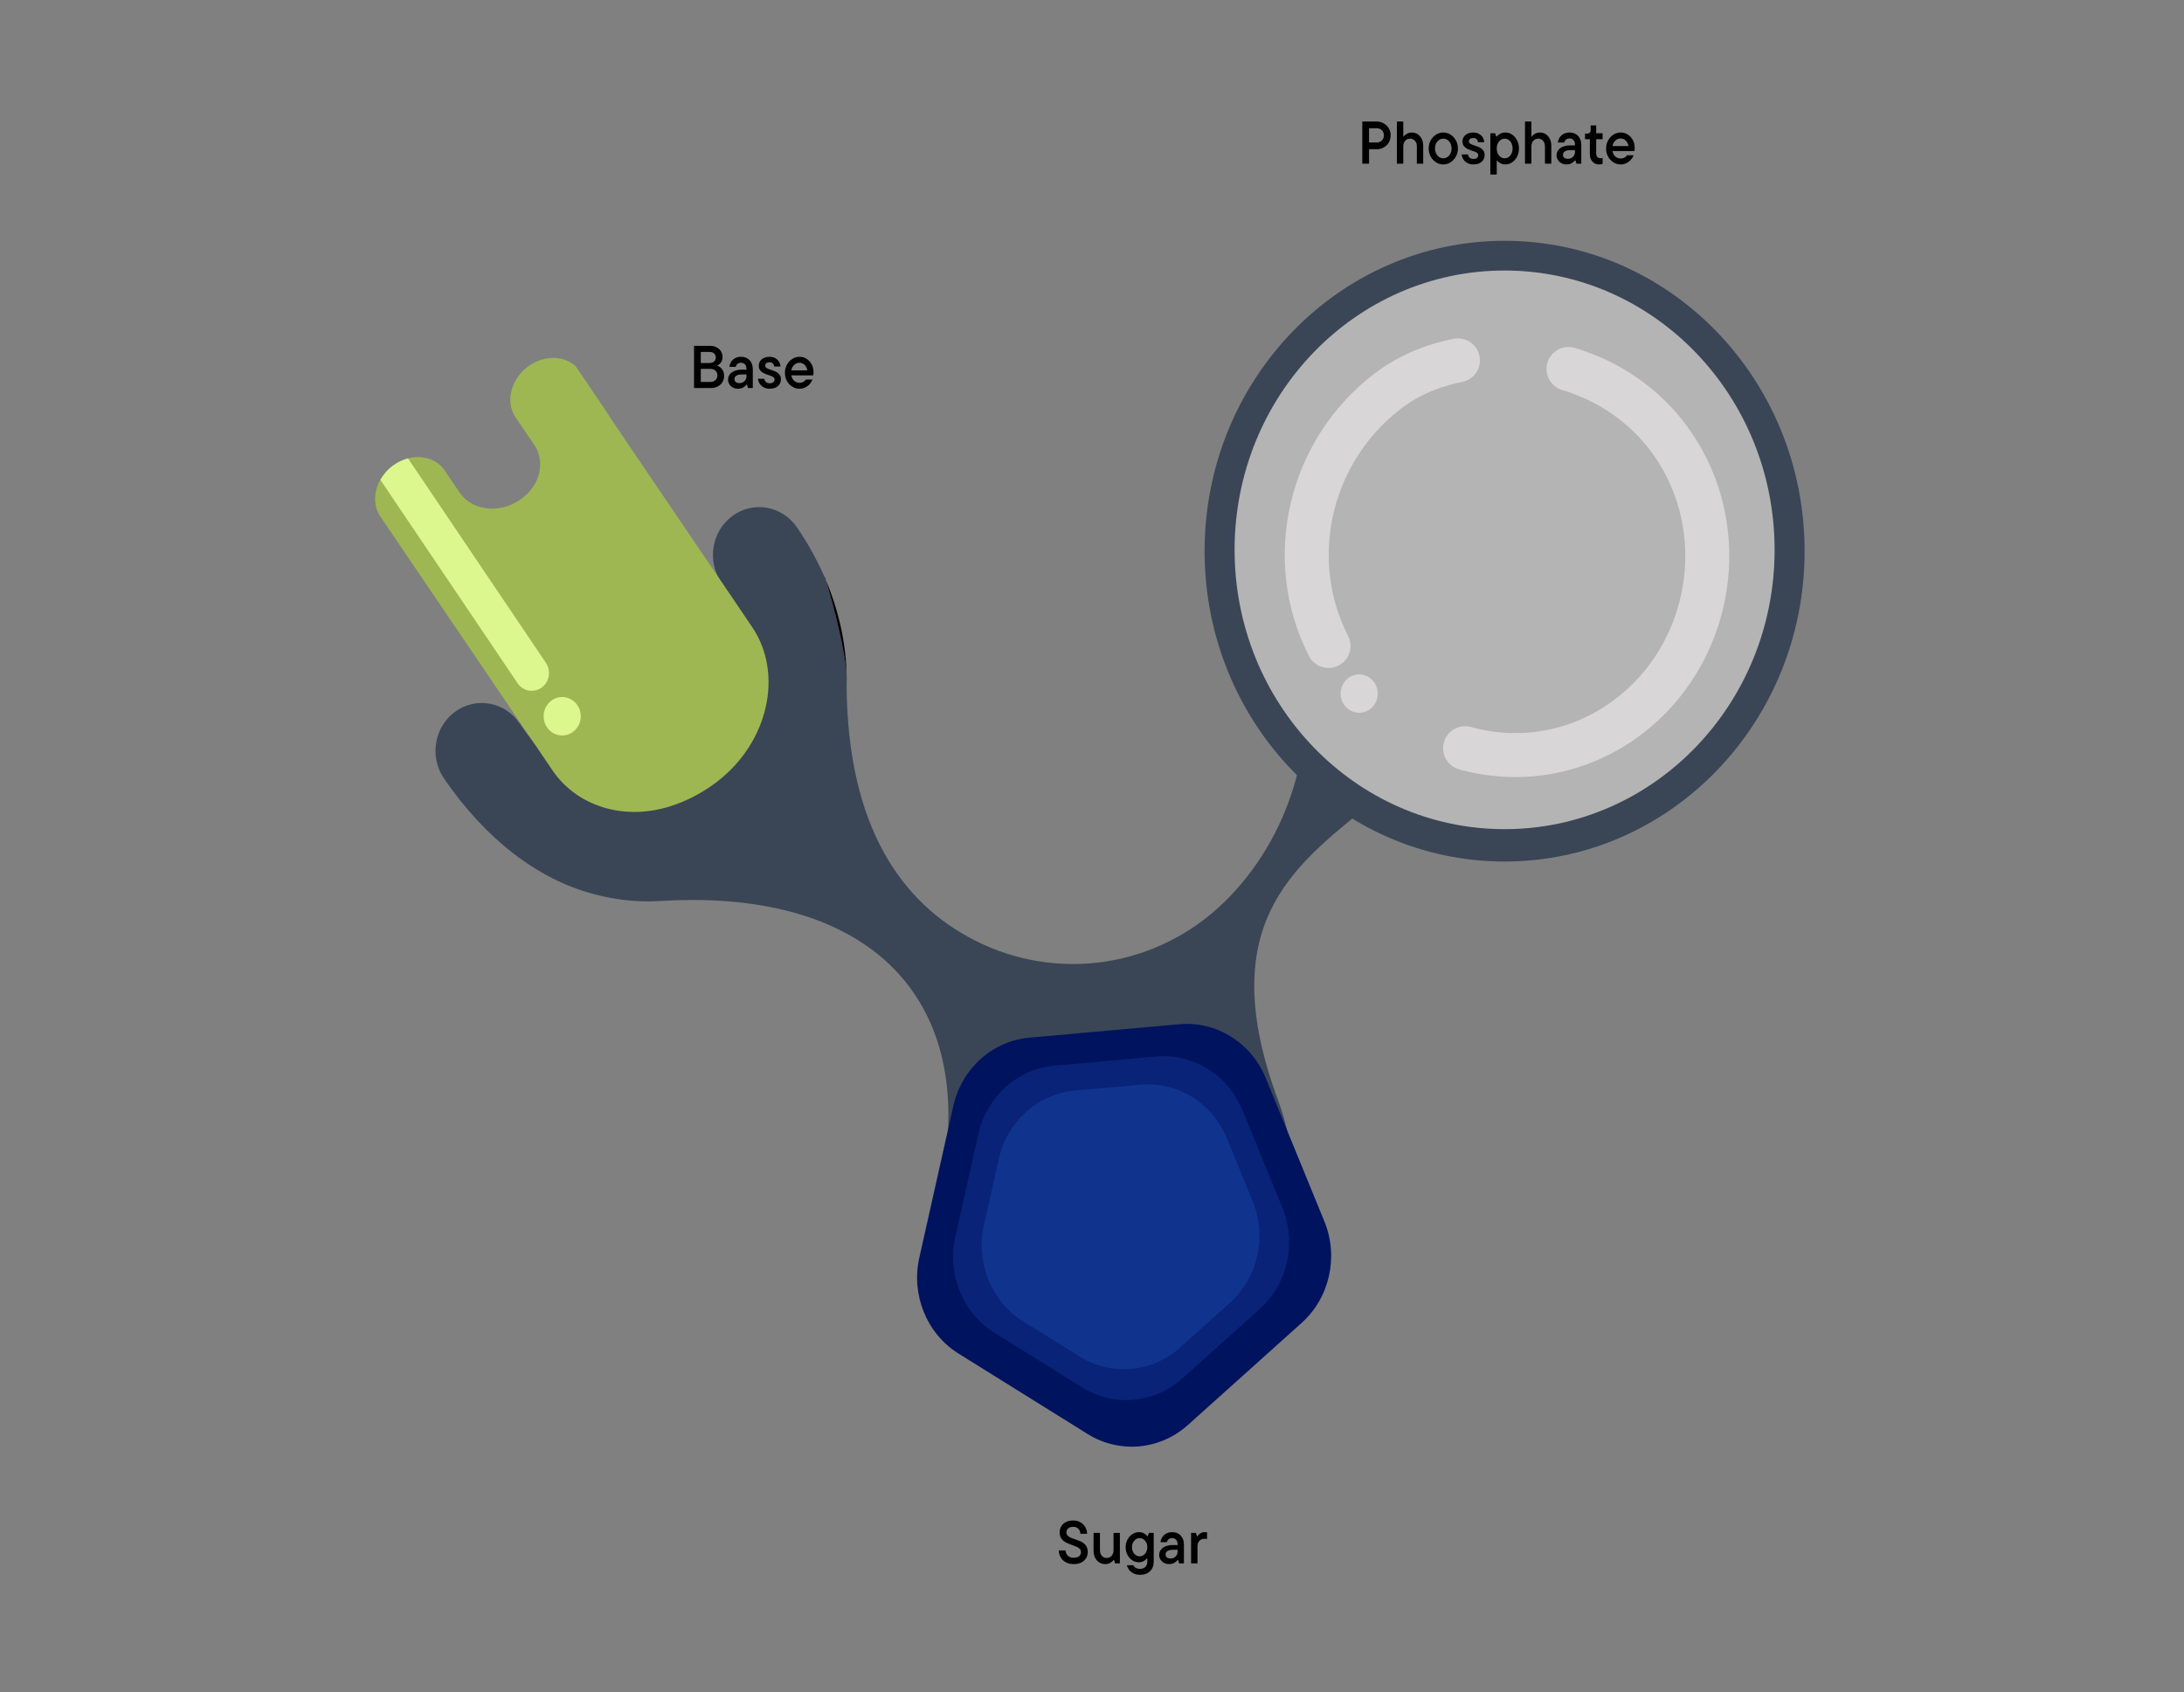 <svg width="524" height="406" viewBox="0 0 524 406" fill="none" xmlns="http://www.w3.org/2000/svg">
<rect x="0" y="0" width="524" height="406" fill="#808080" stroke="none"/>
<g clip-path="url(#clip0_4005_43934)">
<path d="M173.142 169.674C175.977 167.692 178.574 165.337 180.941 162.795C180.958 164.079 180.9 165.354 180.76 166.612C179.807 175.141 175.41 182.513 168.03 187.921C165.03 190.123 157.641 194.451 148.198 192.368C156.302 184.571 164.414 176.756 173.142 169.674Z" fill="black"/>
<path d="M198.2 139.338C198.085 139.066 197.978 138.802 197.863 138.539C197.888 138.505 197.904 138.471 197.929 138.437C198.019 138.717 198.11 139.023 198.2 139.338Z" fill="black"/>
<path d="M373.084 172.546C368.277 173.694 363.929 175.956 360.05 179.374C358.036 181.015 356.097 182.987 354.313 185.181C345.051 184.348 335.583 187.307 327.981 193.531C310.286 208.012 290.972 222.058 306.793 264.411L306.777 264.403C316.951 291.731 299.224 312.138 276.179 317.044C258.994 320.7 241.176 311.772 232.727 295.379C229.752 289.597 228.231 283.611 227.853 277.718L225.528 285.396C234.798 242.38 211.638 215.945 166.173 215.945C163.65 215.945 161.069 216.03 158.414 216.191C153.089 216.523 147.821 215.97 142.774 214.61C142.536 214.559 142.306 214.491 142.068 214.423C129.107 210.92 116.631 201.541 106.53 186.805C102.988 181.636 104.163 174.468 109.16 170.803C114.157 167.138 121.085 168.354 124.628 173.524C132.978 185.717 141.164 190.819 148.199 192.366C157.642 194.449 165.03 190.121 168.03 187.919C175.41 182.511 179.807 175.139 180.761 166.611C180.901 165.352 180.958 164.077 180.942 162.793C180.868 155.2 178.147 147.173 173.101 139.801C169.559 134.632 170.734 127.464 175.731 123.799C180.728 120.126 187.656 121.35 191.198 126.52C193.845 130.38 196.072 134.41 197.864 138.534C197.979 138.798 198.086 139.062 198.201 139.334C200.033 145.515 203.189 157.504 203.115 163.006C203.115 163.473 203.115 163.933 203.124 164.392C203.346 198.412 216.323 216.667 233.754 225.587C253.652 235.773 277.625 232.177 293.734 216.455C309.571 200.997 315.842 178.217 312.423 158.601L312.439 158.61C310.492 147.53 314.519 136.511 322.4 129.691C322.491 138.356 324.677 147.139 330.192 153.848C336.454 161.45 345.971 168.694 356.014 168.694C361.176 169.468 366.14 168.915 370.923 167.045C371.071 167.011 371.219 166.968 371.367 166.943C371.86 168.89 372.427 170.76 373.084 172.546Z" fill="#3A4656"/>
<path d="M360.994 206.722C400.748 206.722 432.975 173.38 432.975 132.251C432.975 91.122 400.748 57.78 360.994 57.78C321.24 57.78 289.013 91.122 289.013 132.251C289.013 173.38 321.24 206.722 360.994 206.722Z" fill="#3A4656"/>
<path d="M360.993 198.957C396.771 198.957 425.775 168.951 425.775 131.935C425.775 94.92 396.771 64.913 360.993 64.913C325.216 64.913 296.212 94.92 296.212 131.935C296.212 168.951 325.216 198.957 360.993 198.957Z" fill="#B4B4B4"/>
<path d="M349.804 86.477C343.565 87.673 337.664 90.189 332.657 94.077C314.02 108.548 308.182 134.337 318.752 155.004" stroke="#D8D6D7" stroke-width="10.554" stroke-miterlimit="10" stroke-linecap="round"/>
<path d="M351.512 179.531C364.361 183.117 378.603 180.934 390.27 172.296C410.92 157.005 415.986 127.06 400.9 105.927C394.679 97.212 385.853 91.387 376.335 88.535" stroke="#D8D6D7" stroke-width="10.554" stroke-miterlimit="10" stroke-linecap="round"/>
<path d="M282.973 245.764L246.979 248.986C238.108 249.78 230.74 256.394 228.729 265.368L220.569 301.78C218.557 310.754 222.36 320.047 229.988 324.799L260.938 344.081C268.566 348.833 278.285 347.963 285.01 341.926L312.299 317.431C319.025 311.394 321.228 301.563 317.757 293.079L303.672 258.659C300.2 250.176 291.844 244.97 282.973 245.764Z" fill="#00135E"/>
<path d="M203.123 164.392C203.115 163.933 203.115 163.474 203.115 163.006C203.189 157.505 200.033 145.516 198.2 139.334C201.619 147.514 203.312 156.042 203.123 164.392Z" fill="black"/>
<path d="M277.425 253.508L252.985 255.696C244.114 256.491 236.746 263.104 234.735 272.078L229.194 296.802C227.182 305.776 230.985 315.069 238.613 319.822L259.628 332.914C267.256 337.666 276.975 336.796 283.7 330.759L302.229 314.126C308.955 308.089 311.158 298.258 307.687 289.775L298.123 266.404C294.652 257.92 286.296 252.714 277.425 253.508Z" fill="#082377"/>
<path d="M273.674 260.27L257.893 261.682C249.022 262.476 241.654 269.09 239.643 278.064L236.065 294.029C234.054 303.003 237.856 312.296 245.484 317.048L259.054 325.502C266.682 330.254 276.4 329.384 283.126 323.347L295.091 312.607C301.816 306.57 304.019 296.739 300.548 288.256L294.373 273.165C290.902 264.681 282.545 259.475 273.674 260.27Z" fill="#10348E"/>
<path d="M326.107 171.034C328.567 171.034 330.562 168.97 330.562 166.425C330.562 163.879 328.567 161.816 326.107 161.816C323.647 161.816 321.652 163.879 321.652 166.425C321.652 168.97 323.647 171.034 326.107 171.034Z" fill="#D8D6D7"/>
<path d="M172.015 187.591C171.685 187.838 171.355 188.085 171.017 188.331C167.799 190.622 164.383 192.328 160.927 193.431C149.672 197.04 138.388 193.439 132.557 184.845L98.921 135.236L98.899 135.208L91.245 123.916C89.523 121.374 89.644 117.985 91.258 115.122C92 113.808 93.053 112.603 94.387 111.651C95.491 110.853 96.693 110.306 97.898 109.989C99.001 109.696 100.108 109.609 101.172 109.713C103.38 109.939 105.399 110.991 106.661 112.851L110.227 118.119C113.535 123.001 121.066 123.459 126.143 118.835C126.197 118.79 126.259 118.745 126.315 118.682C129.856 115.383 130.59 110.315 128.256 106.862L123.68 100.111C121.171 96.417 122.57 90.898 126.822 87.845C128.938 86.335 131.38 85.705 133.597 85.924C135.332 86.091 136.941 86.775 138.164 87.939L145.414 98.641C145.471 98.724 145.529 98.807 145.578 98.898L146.542 100.427L170.664 136.008L170.882 136.313L179.537 149.088L179.564 149.142L180.465 150.469C187.997 161.577 184.444 178.072 172.015 187.591Z" fill="#9EB753"/>
<path d="M129.942 164.996C129.008 165.666 127.896 165.881 126.849 165.693C125.81 165.498 124.837 164.899 124.18 163.94L91.259 115.125C92.001 113.81 93.054 112.606 94.387 111.653C95.491 110.856 96.694 110.308 97.898 109.992L130.971 159.037C132.274 160.97 131.81 163.647 129.942 164.996Z" fill="#DCF78D"/>
<path d="M134.887 176.472C137.348 176.472 139.342 174.408 139.342 171.863C139.342 169.317 137.348 167.254 134.887 167.254C132.427 167.254 130.433 169.317 130.433 171.863C130.433 174.408 132.427 176.472 134.887 176.472Z" fill="#DCF78D"/>
<path d="M173.212 88.559C173.566 88.978 173.743 89.525 173.743 90.2C173.743 90.739 173.61 91.231 173.345 91.674C173.079 92.117 172.706 92.467 172.227 92.722C171.747 92.978 171.2 93.105 170.585 93.105H166.52V82.987H170.417C170.986 82.987 171.493 83.105 171.94 83.341C172.388 83.577 172.734 83.9 172.981 84.309C173.228 84.719 173.352 85.169 173.352 85.661C173.352 86.201 173.221 86.644 172.96 86.991C172.7 87.337 172.392 87.579 172.038 87.713C172.466 87.858 172.858 88.14 173.212 88.559ZM168.14 84.446V87.106H170.278C170.706 87.106 171.056 86.981 171.326 86.73C171.596 86.48 171.731 86.157 171.731 85.762C171.731 85.376 171.596 85.061 171.326 84.815C171.056 84.569 170.706 84.446 170.278 84.446L168.14 84.446ZM170.446 91.645C170.939 91.645 171.342 91.498 171.654 91.204C171.966 90.91 172.122 90.532 172.122 90.07C172.122 89.617 171.966 89.243 171.654 88.949C171.342 88.655 170.939 88.508 170.446 88.508H168.14V91.645L170.446 91.645Z" fill="black"/>
<path d="M179.848 86.432C180.36 86.976 180.617 87.697 180.617 88.593V93.103H179.471L179.192 92.279H179.122C178.926 92.539 178.658 92.77 178.318 92.973C177.978 93.175 177.557 93.276 177.054 93.276C176.607 93.276 176.202 93.177 175.838 92.98C175.475 92.783 175.191 92.517 174.986 92.185C174.781 91.852 174.679 91.489 174.679 91.094C174.679 90.612 174.816 90.19 175.091 89.829C175.366 89.467 175.752 89.191 176.251 88.997C176.749 88.805 177.32 88.709 177.962 88.709H179.094V88.463C179.094 88.029 178.975 87.685 178.737 87.429C178.5 87.174 178.181 87.046 177.78 87.046C177.426 87.046 177.142 87.14 176.928 87.328C176.714 87.516 176.584 87.745 176.537 88.015H175C175.047 87.591 175.184 87.195 175.412 86.829C175.641 86.463 175.959 86.169 176.369 85.948C176.779 85.726 177.254 85.615 177.794 85.615C178.651 85.615 179.336 85.887 179.848 86.432ZM178.619 91.455C178.935 91.137 179.094 90.756 179.094 90.313V89.85H177.976C177.389 89.85 176.949 89.949 176.656 90.147C176.362 90.344 176.216 90.617 176.216 90.963C176.216 91.253 176.316 91.486 176.516 91.665C176.716 91.843 177.003 91.932 177.375 91.932C177.887 91.932 178.302 91.773 178.619 91.455Z" fill="black"/>
<path d="M183.25 92.951C182.836 92.734 182.51 92.442 182.273 92.076C182.035 91.71 181.902 91.31 181.874 90.876H183.383C183.411 91.204 183.541 91.467 183.774 91.665C184.007 91.862 184.31 91.961 184.682 91.961C185.046 91.961 185.327 91.879 185.528 91.715C185.728 91.551 185.828 91.344 185.828 91.094C185.828 90.804 185.707 90.585 185.465 90.436C185.222 90.287 184.841 90.13 184.319 89.966C183.844 89.812 183.455 89.657 183.153 89.504C182.85 89.35 182.591 89.133 182.377 88.853C182.163 88.574 182.056 88.212 182.056 87.769C182.056 87.364 182.158 86.998 182.363 86.67C182.568 86.343 182.864 86.085 183.25 85.897C183.637 85.709 184.091 85.615 184.612 85.615C185.116 85.615 185.565 85.719 185.961 85.926C186.356 86.133 186.666 86.413 186.89 86.764C187.113 87.116 187.239 87.509 187.267 87.942H185.758C185.721 87.624 185.607 87.376 185.416 87.198C185.225 87.019 184.957 86.931 184.613 86.931C184.286 86.931 184.035 87.005 183.858 87.154C183.681 87.304 183.593 87.489 183.593 87.711C183.593 87.981 183.709 88.186 183.942 88.325C184.175 88.465 184.543 88.612 185.046 88.766C185.53 88.921 185.926 89.075 186.233 89.229C186.541 89.383 186.806 89.605 187.03 89.894C187.253 90.183 187.365 90.558 187.365 91.021C187.365 91.677 187.127 92.216 186.652 92.64C186.178 93.064 185.521 93.276 184.682 93.276C184.142 93.276 183.665 93.168 183.25 92.951Z" fill="black"/>
<path d="M195.105 90.067H189.866C189.959 90.617 190.182 91.05 190.536 91.368C190.89 91.686 191.319 91.845 191.822 91.845C192.185 91.845 192.493 91.773 192.744 91.628C192.995 91.484 193.196 91.301 193.345 91.079H194.938C194.798 91.445 194.581 91.797 194.288 92.134C193.994 92.472 193.636 92.746 193.212 92.958C192.788 93.17 192.329 93.276 191.836 93.276C191.193 93.276 190.604 93.107 190.068 92.77C189.533 92.433 189.109 91.973 188.797 91.39C188.485 90.807 188.329 90.159 188.329 89.446C188.329 88.743 188.487 88.099 188.804 87.516C189.12 86.933 189.547 86.47 190.082 86.128C190.618 85.786 191.198 85.615 191.822 85.615C192.446 85.615 193.014 85.776 193.526 86.1C194.038 86.422 194.444 86.863 194.742 87.422C195.04 87.981 195.189 88.603 195.189 89.287C195.189 89.595 195.161 89.855 195.105 90.067ZM190.55 87.545C190.187 87.877 189.959 88.318 189.866 88.868H193.694C193.61 88.328 193.396 87.889 193.051 87.552C192.706 87.215 192.297 87.046 191.822 87.046C191.337 87.046 190.914 87.212 190.55 87.545Z" fill="black"/>
<path d="M330.343 29.167C330.957 29.167 331.516 29.314 332.019 29.608C332.522 29.902 332.92 30.299 333.214 30.8C333.507 31.301 333.654 31.861 333.654 32.477C333.654 33.094 333.509 33.655 333.221 34.161C332.932 34.666 332.534 35.067 332.026 35.361C331.518 35.655 330.957 35.802 330.343 35.802H328.47V39.285H326.85V29.167H330.343ZM330.314 34.197C330.799 34.197 331.206 34.033 331.537 33.706C331.867 33.378 332.033 32.968 332.033 32.477C332.033 31.985 331.867 31.578 331.537 31.255C331.206 30.932 330.799 30.771 330.314 30.771H328.47V34.197L330.314 34.197Z" fill="black"/>
<path d="M335.148 39.285V29.167H336.685V32.781H336.755C336.904 32.559 337.156 32.34 337.51 32.123C337.864 31.905 338.269 31.798 338.725 31.798C339.247 31.798 339.715 31.93 340.129 32.195C340.544 32.46 340.87 32.834 341.107 33.316C341.345 33.797 341.464 34.356 341.464 34.992V39.285H339.941V35.108C339.941 34.569 339.789 34.128 339.487 33.785C339.184 33.443 338.795 33.272 338.32 33.272C337.836 33.272 337.442 33.443 337.14 33.785C336.837 34.128 336.686 34.569 336.686 35.108V39.285L335.148 39.285Z" fill="black"/>
<path d="M344.531 38.943C343.995 38.601 343.569 38.136 343.252 37.548C342.935 36.961 342.777 36.32 342.777 35.626C342.777 34.922 342.935 34.279 343.252 33.696C343.569 33.113 343.995 32.651 344.531 32.309C345.066 31.966 345.651 31.795 346.284 31.795C346.918 31.795 347.502 31.966 348.038 32.309C348.573 32.651 348.999 33.113 349.316 33.696C349.632 34.279 349.791 34.922 349.791 35.626C349.791 36.32 349.632 36.961 349.316 37.548C348.999 38.136 348.573 38.601 348.038 38.943C347.502 39.285 346.918 39.456 346.284 39.456C345.651 39.456 345.066 39.285 344.531 38.943ZM347.283 37.678C347.586 37.476 347.826 37.197 348.003 36.84C348.179 36.484 348.268 36.079 348.268 35.626C348.268 35.173 348.179 34.768 348.003 34.412C347.826 34.056 347.586 33.776 347.283 33.573C346.98 33.371 346.647 33.27 346.284 33.27C345.921 33.27 345.588 33.371 345.285 33.573C344.983 33.776 344.742 34.056 344.566 34.412C344.389 34.768 344.3 35.173 344.3 35.626C344.3 36.079 344.389 36.484 344.566 36.84C344.742 37.197 344.982 37.476 345.285 37.678C345.588 37.881 345.921 37.982 346.284 37.982C346.647 37.982 346.98 37.881 347.283 37.678Z" fill="black"/>
<path d="M352.089 39.131C351.675 38.914 351.349 38.623 351.111 38.257C350.874 37.89 350.741 37.491 350.713 37.057H352.222C352.25 37.385 352.38 37.647 352.613 37.845C352.846 38.042 353.149 38.141 353.521 38.141C353.885 38.141 354.166 38.06 354.367 37.895C354.567 37.732 354.667 37.524 354.667 37.274C354.667 36.984 354.546 36.766 354.304 36.616C354.061 36.467 353.68 36.31 353.158 36.147C352.683 35.992 352.294 35.838 351.991 35.684C351.688 35.53 351.43 35.313 351.216 35.033C351.001 34.754 350.895 34.393 350.895 33.949C350.895 33.544 350.997 33.178 351.202 32.851C351.407 32.523 351.702 32.266 352.089 32.077C352.476 31.889 352.93 31.795 353.451 31.795C353.955 31.795 354.404 31.899 354.8 32.106C355.195 32.313 355.505 32.593 355.729 32.945C355.952 33.297 356.078 33.689 356.106 34.123H354.597C354.56 33.805 354.446 33.556 354.255 33.378C354.064 33.199 353.796 33.111 353.451 33.111C353.125 33.111 352.874 33.185 352.697 33.335C352.52 33.484 352.432 33.669 352.432 33.891C352.432 34.161 352.548 34.366 352.781 34.506C353.014 34.645 353.382 34.792 353.885 34.947C354.369 35.101 354.765 35.255 355.072 35.409C355.38 35.563 355.645 35.785 355.868 36.074C356.092 36.363 356.203 36.738 356.203 37.201C356.203 37.857 355.966 38.397 355.491 38.82C355.016 39.245 354.359 39.456 353.521 39.456C352.981 39.456 352.503 39.348 352.089 39.131Z" fill="black"/>
<path d="M357.572 41.885V31.969H358.718L358.997 32.779H359.068C359.226 32.567 359.493 32.349 359.87 32.127C360.247 31.906 360.683 31.795 361.177 31.795C361.755 31.795 362.292 31.962 362.791 32.294C363.288 32.627 363.687 33.084 363.985 33.667C364.283 34.251 364.432 34.903 364.432 35.626C364.432 36.348 364.283 37.002 363.985 37.585C363.687 38.167 363.288 38.625 362.791 38.958C362.292 39.29 361.755 39.456 361.177 39.456C360.851 39.456 360.546 39.401 360.262 39.29C359.978 39.18 359.743 39.049 359.556 38.9C359.37 38.75 359.244 38.623 359.179 38.517H359.109V41.885L357.572 41.885ZM361.959 37.686C362.248 37.488 362.479 37.209 362.651 36.847C362.823 36.486 362.91 36.079 362.91 35.626C362.91 35.173 362.823 34.766 362.651 34.404C362.479 34.043 362.248 33.763 361.959 33.566C361.67 33.369 361.353 33.27 361.009 33.27C360.665 33.27 360.348 33.369 360.059 33.566C359.771 33.763 359.54 34.043 359.368 34.404C359.195 34.766 359.109 35.173 359.109 35.626C359.109 36.079 359.195 36.486 359.368 36.847C359.54 37.209 359.771 37.488 360.059 37.686C360.348 37.884 360.665 37.982 361.009 37.982C361.353 37.982 361.67 37.884 361.959 37.686Z" fill="black"/>
<path d="M365.885 39.285V29.167H367.422V32.781H367.492C367.641 32.559 367.892 32.34 368.246 32.123C368.6 31.905 369.005 31.798 369.462 31.798C369.984 31.798 370.452 31.93 370.866 32.195C371.281 32.46 371.607 32.834 371.844 33.316C372.082 33.797 372.2 34.356 372.2 34.992V39.285H370.677V35.108C370.677 34.569 370.526 34.128 370.224 33.785C369.92 33.443 369.532 33.272 369.057 33.272C368.572 33.272 368.179 33.443 367.876 33.785C367.574 34.128 367.422 34.569 367.422 35.108V39.285L365.885 39.285Z" fill="black"/>
<path d="M378.627 32.612C379.139 33.156 379.395 33.877 379.395 34.773V39.283H378.249L377.97 38.459H377.9C377.704 38.719 377.437 38.951 377.097 39.153C376.756 39.355 376.335 39.456 375.833 39.456C375.386 39.456 374.98 39.358 374.617 39.16C374.254 38.963 373.97 38.697 373.764 38.365C373.56 38.032 373.457 37.669 373.457 37.274C373.457 36.792 373.594 36.371 373.87 36.009C374.144 35.647 374.531 35.371 375.029 35.177C375.528 34.985 376.098 34.889 376.74 34.889H377.872V34.643C377.872 34.209 377.753 33.865 377.516 33.61C377.278 33.354 376.96 33.226 376.559 33.226C376.205 33.226 375.921 33.32 375.707 33.508C375.492 33.696 375.362 33.925 375.316 34.195H373.779C373.825 33.771 373.963 33.376 374.191 33.009C374.419 32.643 374.738 32.349 375.148 32.127C375.557 31.906 376.033 31.795 376.573 31.795C377.43 31.795 378.115 32.068 378.627 32.612ZM377.397 37.635C377.714 37.317 377.872 36.936 377.872 36.494V36.03H376.755C376.168 36.03 375.728 36.13 375.435 36.327C375.141 36.524 374.994 36.797 374.994 37.144C374.994 37.433 375.094 37.667 375.295 37.844C375.495 38.023 375.781 38.112 376.154 38.112C376.666 38.112 377.081 37.953 377.397 37.635Z" fill="black"/>
<path d="M382.065 38.78C381.654 38.328 381.45 37.706 381.45 36.915V33.403H380.29V32.058H380.793C381.073 32.058 381.285 31.984 381.429 31.834C381.573 31.686 381.645 31.471 381.645 31.191V30.093H382.972V31.972H384.509V33.403H382.972V36.785C382.972 37.181 383.065 37.477 383.252 37.674C383.438 37.872 383.694 37.97 384.02 37.97C384.216 37.97 384.378 37.937 384.509 37.869V39.315C384.267 39.411 383.987 39.459 383.671 39.459C383.009 39.459 382.474 39.233 382.065 38.78Z" fill="black"/>
<path d="M392.123 36.248H386.884C386.977 36.797 387.201 37.23 387.555 37.548C387.909 37.866 388.337 38.026 388.841 38.026C389.203 38.026 389.511 37.953 389.762 37.809C390.014 37.664 390.214 37.481 390.363 37.259H391.956C391.816 37.625 391.6 37.977 391.306 38.314C391.012 38.651 390.654 38.926 390.231 39.138C389.806 39.35 389.348 39.456 388.854 39.456C388.211 39.456 387.622 39.288 387.087 38.95C386.551 38.613 386.127 38.153 385.816 37.57C385.503 36.987 385.348 36.339 385.348 35.626C385.348 34.922 385.506 34.279 385.822 33.696C386.139 33.113 386.565 32.651 387.101 32.309C387.636 31.966 388.216 31.795 388.841 31.795C389.464 31.795 390.032 31.956 390.544 32.279C391.056 32.602 391.462 33.043 391.76 33.602C392.058 34.161 392.207 34.783 392.207 35.467C392.207 35.775 392.179 36.035 392.123 36.248ZM387.568 33.725C387.206 34.057 386.977 34.498 386.884 35.048H390.712C390.629 34.508 390.414 34.07 390.069 33.733C389.725 33.395 389.315 33.226 388.841 33.226C388.356 33.226 387.932 33.392 387.568 33.725Z" fill="black"/>
<path d="M255.737 374.885C255.206 374.606 254.794 374.218 254.501 373.721C254.207 373.226 254.047 372.659 254.019 372.023H255.639C255.686 372.563 255.879 372.991 256.219 373.309C256.559 373.627 257.023 373.787 257.609 373.787C258.168 373.787 258.599 373.661 258.902 373.411C259.205 373.161 259.356 372.843 259.356 372.457C259.356 372.148 259.265 371.891 259.083 371.683C258.902 371.477 258.671 371.31 258.392 371.184C258.112 371.06 257.73 370.91 257.246 370.737C256.613 370.515 256.096 370.301 255.695 370.093C255.295 369.887 254.953 369.588 254.668 369.197C254.384 368.807 254.242 368.299 254.242 367.672C254.242 367.132 254.373 366.648 254.633 366.22C254.894 365.79 255.269 365.453 255.758 365.208C256.248 364.962 256.822 364.839 257.484 364.839C258.136 364.839 258.711 364.979 259.21 365.258C259.708 365.538 260.096 365.921 260.376 366.407C260.655 366.894 260.809 367.436 260.837 368.033H259.216C259.188 367.533 259.021 367.128 258.713 366.819C258.406 366.511 257.996 366.357 257.484 366.357C256.971 366.357 256.573 366.482 256.289 366.733C256.005 366.984 255.863 367.306 255.863 367.701C255.863 368 255.954 368.249 256.135 368.446C256.317 368.644 256.545 368.805 256.82 368.93C257.095 369.056 257.47 369.195 257.945 369.35C258.597 369.571 259.121 369.78 259.516 369.978C259.912 370.176 260.255 370.472 260.543 370.867C260.832 371.262 260.977 371.778 260.977 372.414C260.977 372.972 260.844 373.469 260.578 373.902C260.313 374.336 259.926 374.678 259.419 374.929C258.911 375.179 258.303 375.305 257.595 375.305C256.887 375.305 256.268 375.164 255.737 374.885Z" fill="black"/>
<path d="M263.743 374.905C263.315 374.64 262.98 374.266 262.737 373.785C262.495 373.303 262.374 372.743 262.374 372.107V367.814H263.911V371.992C263.911 372.532 264.062 372.973 264.365 373.315C264.667 373.657 265.052 373.828 265.518 373.828C266.002 373.828 266.398 373.657 266.705 373.315C267.013 372.973 267.166 372.532 267.166 371.992V367.814H268.689V375.129H267.543L267.264 374.305H267.194C267.036 374.536 266.78 374.76 266.426 374.977C266.071 375.194 265.667 375.303 265.21 375.303C264.661 375.303 264.171 375.17 263.743 374.905Z" fill="black"/>
<path d="M271.902 377.506C271.446 377.261 271.094 376.963 270.848 376.61C270.601 376.258 270.44 375.914 270.366 375.577H271.93C272.033 375.827 272.221 376.034 272.496 376.199C272.771 376.362 273.113 376.444 273.523 376.444C274.054 376.444 274.478 376.29 274.794 375.982C275.111 375.673 275.27 375.25 275.27 374.71V373.914H275.2C275.06 374.117 274.818 374.327 274.473 374.544C274.129 374.76 273.728 374.868 273.271 374.868C272.703 374.868 272.172 374.71 271.679 374.392C271.185 374.074 270.794 373.638 270.505 373.084C270.216 372.529 270.072 371.92 270.072 371.255C270.072 370.59 270.216 369.981 270.505 369.426C270.794 368.872 271.185 368.436 271.679 368.118C272.172 367.8 272.703 367.641 273.271 367.641C273.756 367.641 274.177 367.752 274.536 367.974C274.895 368.196 275.148 368.412 275.298 368.624H275.368L275.661 367.814H276.807V374.696C276.807 375.669 276.513 376.442 275.926 377.015C275.339 377.589 274.548 377.875 273.551 377.875C272.908 377.875 272.358 377.752 271.902 377.506ZM274.347 373.156C274.627 372.968 274.851 372.705 275.018 372.368C275.186 372.031 275.27 371.66 275.27 371.255C275.27 370.841 275.186 370.467 275.018 370.134C274.851 369.802 274.627 369.542 274.347 369.354C274.068 369.166 273.765 369.072 273.439 369.072C273.104 369.072 272.797 369.166 272.517 369.354C272.238 369.542 272.014 369.802 271.846 370.134C271.679 370.467 271.595 370.841 271.595 371.255C271.595 371.67 271.679 372.043 271.846 372.376C272.014 372.708 272.238 372.968 272.517 373.156C272.797 373.344 273.104 373.438 273.439 373.438C273.765 373.438 274.068 373.344 274.347 373.156Z" fill="black"/>
<path d="M283.289 368.458C283.801 369.003 284.057 369.722 284.057 370.618V375.129H282.911L282.632 374.304H282.562C282.366 374.565 282.099 374.796 281.759 374.999C281.419 375.201 280.997 375.303 280.494 375.303C280.047 375.303 279.642 375.204 279.279 375.006C278.916 374.808 278.632 374.544 278.427 374.211C278.221 373.879 278.119 373.515 278.119 373.12C278.119 372.638 278.256 372.216 278.531 371.855C278.806 371.494 279.193 371.216 279.691 371.024C280.189 370.831 280.76 370.735 281.403 370.735H282.534V370.489C282.534 370.056 282.415 369.711 282.178 369.455C281.94 369.2 281.621 369.072 281.221 369.072C280.867 369.072 280.583 369.166 280.369 369.354C280.154 369.542 280.024 369.771 279.978 370.041H278.441C278.487 369.617 278.624 369.222 278.853 368.856C279.081 368.489 279.4 368.196 279.81 367.974C280.22 367.752 280.695 367.641 281.235 367.641C282.092 367.641 282.776 367.913 283.289 368.458ZM282.059 373.481C282.376 373.163 282.534 372.782 282.534 372.339V371.876H281.416C280.83 371.876 280.39 371.975 280.096 372.173C279.803 372.37 279.656 372.643 279.656 372.989C279.656 373.279 279.756 373.512 279.957 373.691C280.156 373.869 280.443 373.958 280.816 373.958C281.328 373.958 281.742 373.799 282.059 373.481Z" fill="black"/>
<path d="M285.775 375.129V367.814H286.921L287.2 368.624H287.271C287.419 368.402 287.648 368.183 287.955 367.966C288.262 367.75 288.616 367.641 289.017 367.641C289.249 367.641 289.445 367.661 289.604 367.699V369.289C289.427 369.251 289.217 369.231 288.975 369.231C288.481 369.231 288.081 369.395 287.773 369.723C287.466 370.051 287.312 370.503 287.312 371.082V375.129H285.775Z" fill="black"/>
</g>
<defs>
<clipPath id="clip0_4005_43934">
<rect width="524" height="406" rx="24" fill="white"/>
</clipPath>
</defs>
</svg>
